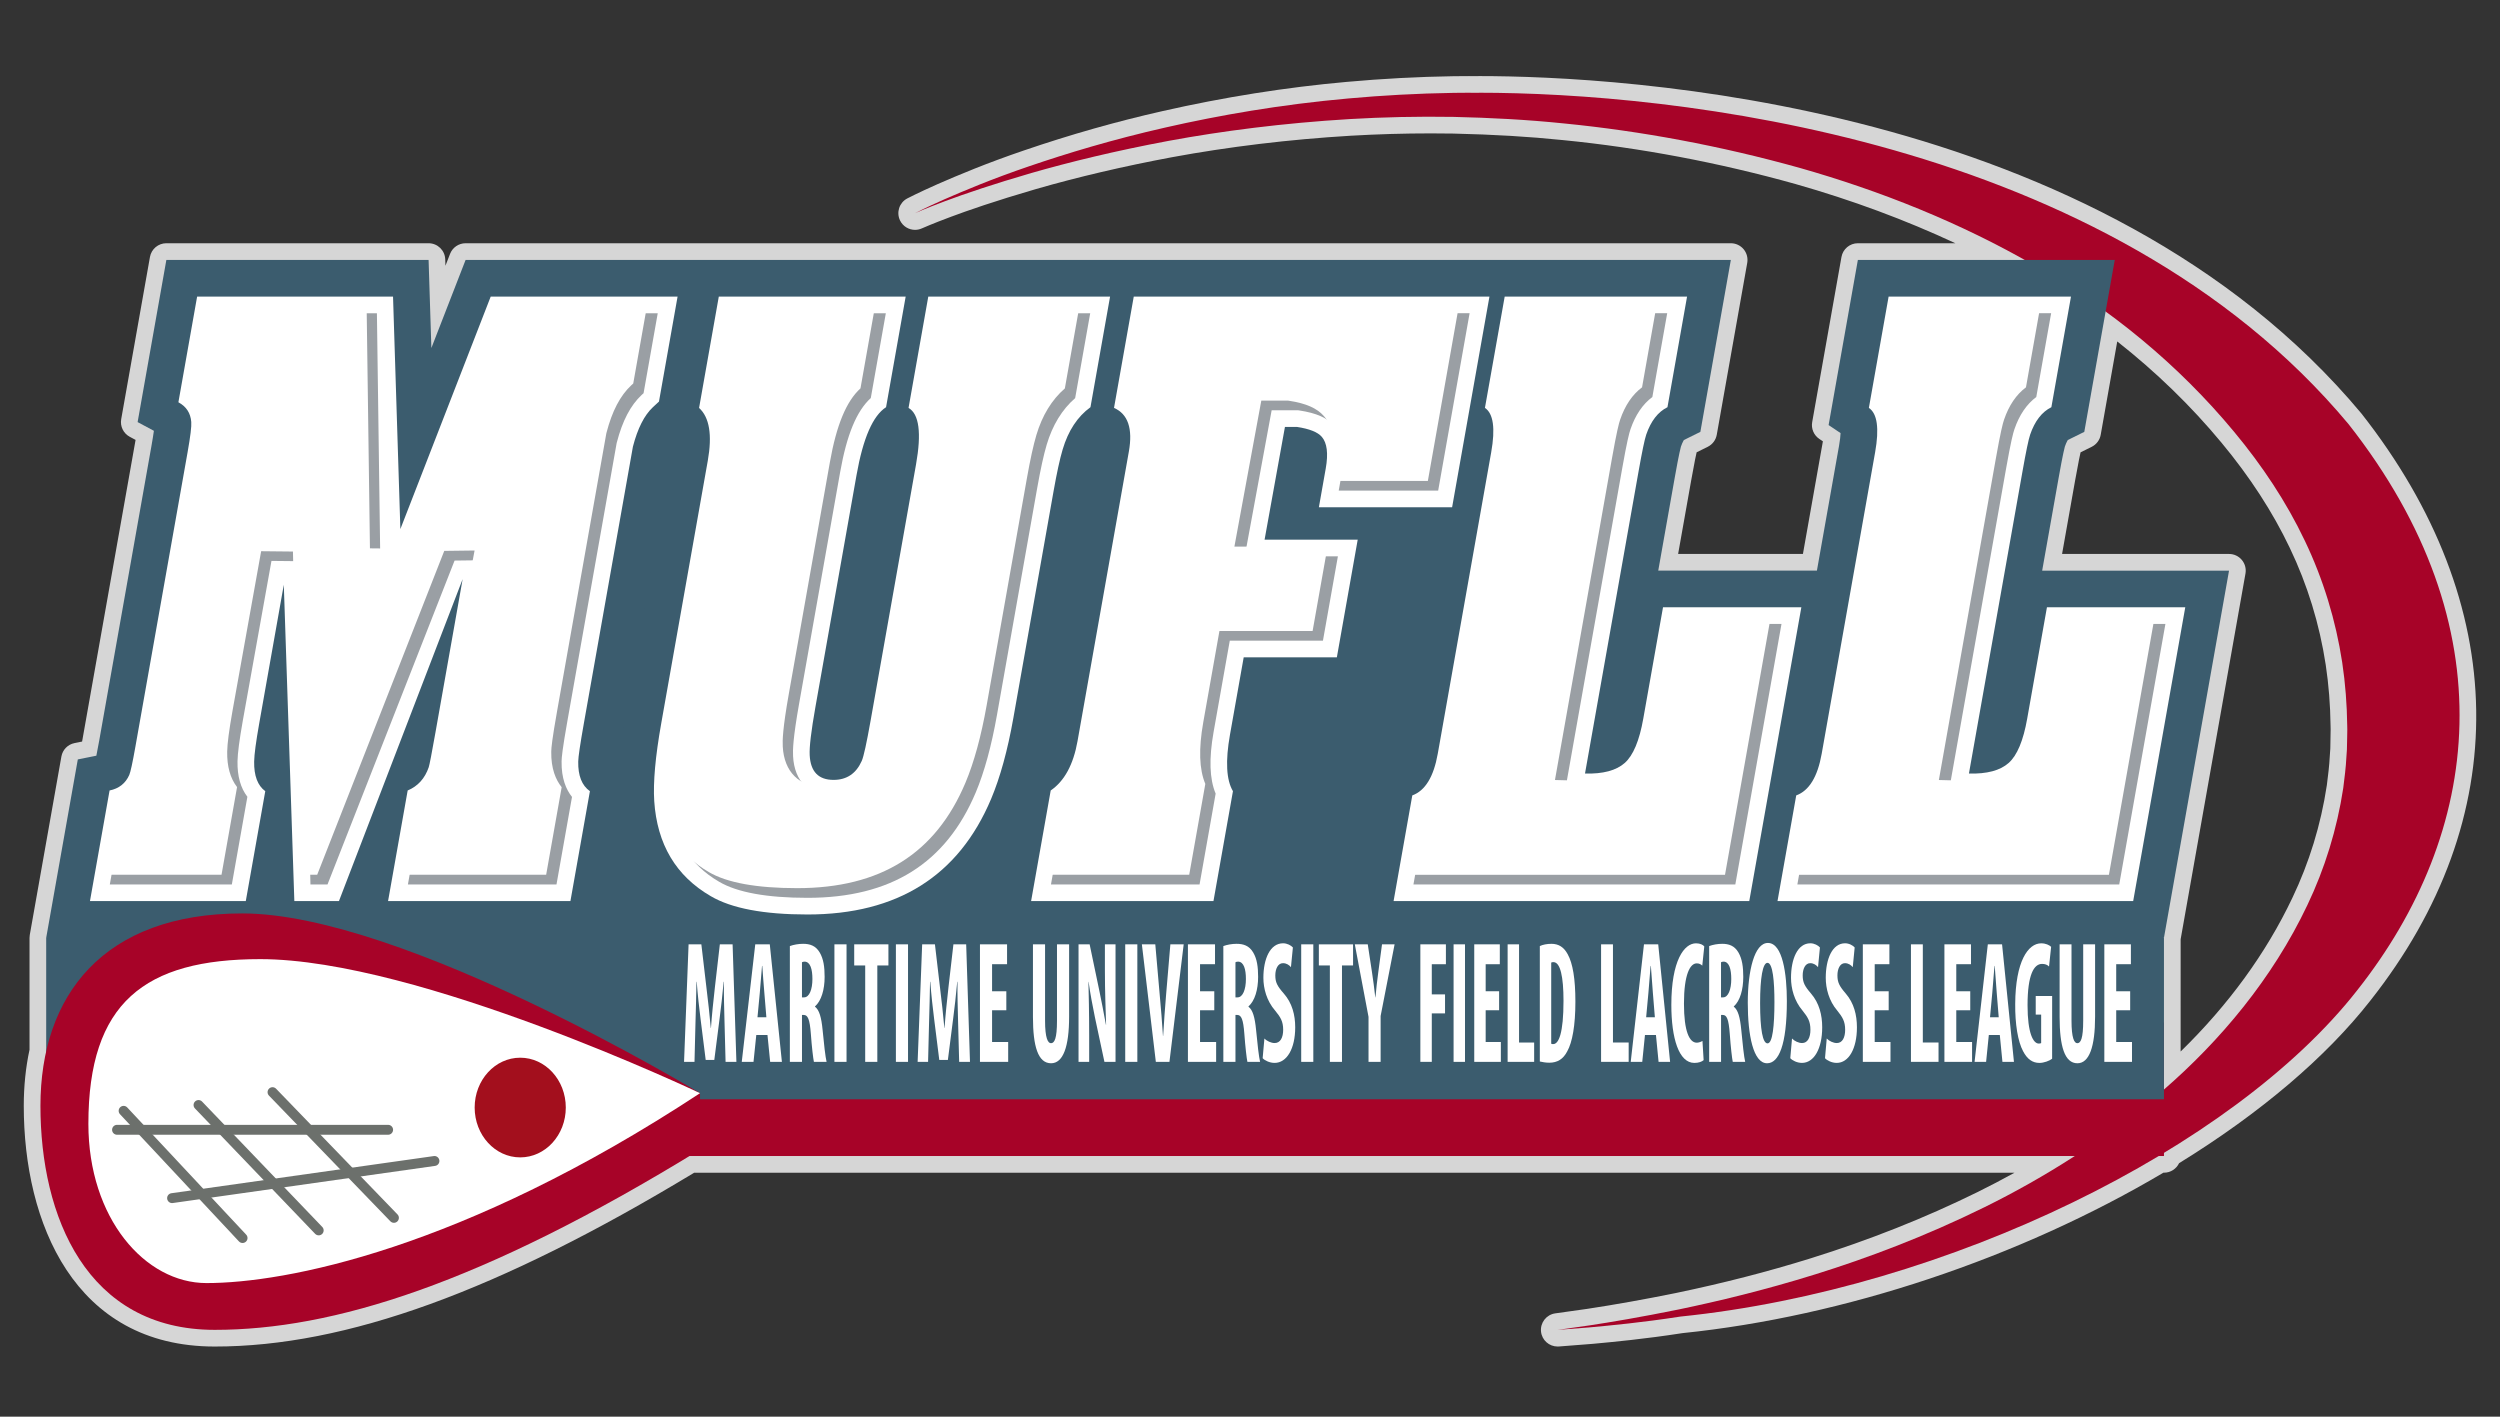 <?xml version="1.0" encoding="utf-8"?>
<!-- Generator: Adobe Illustrator 16.0.0, SVG Export Plug-In . SVG Version: 6.00 Build 0)  -->
<!DOCTYPE svg PUBLIC "-//W3C//DTD SVG 1.1//EN" "http://www.w3.org/Graphics/SVG/1.1/DTD/svg11.dtd">
<svg version="1.1" id="Layer_1" xmlns="http://www.w3.org/2000/svg" xmlns:xlink="http://www.w3.org/1999/xlink" x="0px" y="0px"
	 width="300px" height="170px" viewBox="0 0 300 170" enable-background="new 0 0 300 170" xml:space="preserve">
<rect x="0" y="0" width="300" height="170" fill="#333333" stroke="none"/>
<g id="Layer_1_1_">
	<path opacity="0.8" fill="#FFFFFF" enable-background="new    " d="M186.91,161.583c-1.012,0-1.874-0.761-1.986-1.782
		c-0.117-1.074,0.641-2.048,1.71-2.197l3.83-0.539c3.336-0.506,6.919-1.146,10.627-1.899c5.746-1.197,11.042-2.562,16.183-4.164
		c7.023-2.188,13.754-4.86,20.006-7.94c1.502-0.742,2.992-1.521,4.463-2.336H83.299c-23.513,14.229-41.802,20.859-57.531,20.859
		c-16.896,0-22.916-14.916-22.916-28.876c0-2.351,0.232-4.618,0.691-6.748v-13.425c0-0.117,0.01-0.233,0.031-0.35l3.793-21.403
		c0.144-0.812,0.769-1.45,1.575-1.612l0.91-0.184c0.028-0.151,6.396-36.08,6.417-36.198l-0.7-0.374
		c-0.763-0.409-1.176-1.261-1.025-2.113l3.45-19.462c0.169-0.955,1-1.651,1.969-1.651H51.43c1.08,0,1.965,0.857,1.999,1.937
		l0.024,0.765l0.554-1.426c0.299-0.769,1.039-1.276,1.864-1.276H207.7c0.592,0,1.151,0.262,1.532,0.715
		c0.381,0.453,0.539,1.051,0.438,1.634l-3.658,20.635c-0.111,0.625-0.513,1.161-1.082,1.443l-1.334,0.662
		c-0.041,0.18-0.24,1.033-0.658,3.399l-1.562,8.796h14.976c0,0,2.385-13.451,2.395-13.515l-0.43-0.288
		c-0.658-0.441-0.993-1.23-0.855-2.01l3.514-19.82c0.17-0.955,1-1.651,1.969-1.651h11.697c-5.994-2.801-12.422-5.183-19.195-7.109
		c-9.223-2.577-18.605-4.349-27.881-5.267c-4.094-0.422-8.277-0.671-13.174-0.784c-0.896-0.015-1.798-0.022-2.693-0.022
		c-3.188,0-6.424,0.095-9.618,0.281c-7.375,0.444-14.604,1.314-21.481,2.585c-5.756,1.077-11.235,2.36-16.281,3.814
		c-4.899,1.424-8.265,2.6-10.224,3.334c-2.259,0.843-3.46,1.381-3.472,1.386c-0.266,0.119-0.544,0.176-0.818,0.176
		c-0.743,0-1.455-0.416-1.8-1.125c-0.473-0.972-0.089-2.143,0.868-2.646c0.051-0.027,1.279-0.669,3.623-1.708
		c2.473-1.082,5.877-2.517,10.368-4.047c5.609-1.914,11.039-3.457,16.6-4.715c7.395-1.681,14.845-2.863,22.14-3.514
		c4.264-0.386,8.58-0.616,12.83-0.682c0.604-0.009,1.217-0.013,1.832-0.013l1.041,0.004c0.055-0.004,0.107-0.006,0.162-0.006
		c16.914,0,74.54,2.919,105.896,40.484c18.008,22.905,18.381,48.577,1.061,70.479c-5.308,6.78-13.229,13.51-22.938,19.49
		c-0.321,0.675-1.01,1.141-1.807,1.141h-0.074c-17.31,10.25-38.303,17.258-57.703,19.25c-4.604,0.713-8.32,1.059-10.782,1.287
		l-4.047,0.317C187.016,161.581,186.963,161.583,186.91,161.583z M261.675,126.184c5.749-5.608,10.245-11.785,13.394-18.408
		c2.039-4.26,3.434-8.805,4.146-13.516l0.02-0.15c0.141-1.114,0.285-2.268,0.336-3.332l0.066-0.955l0.039-2.287l-0.008-0.415
		c-0.031-2.524-0.227-4.985-0.578-7.323c-0.747-4.912-2.201-9.644-4.322-14.063c-2.033-4.278-4.789-8.521-8.193-12.618
		c-3.641-4.393-7.836-8.468-12.506-12.146l-1.985,11.203c-0.11,0.625-0.513,1.161-1.082,1.443l-1.335,0.662
		c-0.041,0.18-0.238,1.033-0.658,3.399l-1.561,8.796h20.039c0.592,0,1.152,0.262,1.531,0.715c0.381,0.453,0.541,1.051,0.438,1.634
		l-7.78,43.889L261.675,126.184L261.675,126.184z"/>
</g>
<g id="Layer_1_copy">
	<g>
		<rect x="80.467" y="122.691" fill="#A70328" width="179.208" height="16.031"/>
		<path fill="#A70328" d="M281.824,50.894c-28.915-34.64-81.793-39.766-104.36-39.766l0.042,0.007
			c-1.025-0.007-2.044-0.007-3.047,0.008c-4.41,0.069-8.629,0.307-12.684,0.674c-8.102,0.723-15.45,2.012-21.875,3.473
			c-6.43,1.456-11.927,3.133-16.396,4.658c-4.471,1.524-7.89,2.971-10.203,3.983c-2.31,1.024-3.503,1.65-3.503,1.65
			s1.229-0.553,3.59-1.435c2.36-0.885,5.862-2.072,10.373-3.383c4.513-1.3,10.055-2.659,16.471-3.859
			c6.418-1.186,13.728-2.133,21.728-2.615c3.995-0.233,8.181-0.333,12.476-0.261c4.34,0.1,8.754,0.321,13.323,0.793
			c9.113,0.901,18.644,2.654,28.231,5.333c9.57,2.722,19.188,6.525,28.176,11.72c9.02,5.143,17.252,11.884,23.943,19.962
			c3.341,4.02,6.244,8.373,8.459,13.031c2.23,4.648,3.731,9.598,4.498,14.631c0.379,2.518,0.567,5.056,0.601,7.587l0.008,0.476
			l-0.006,0.438l-0.019,0.982l-0.021,0.979l-0.063,0.912c-0.058,1.208-0.221,2.456-0.375,3.688
			c-0.745,4.916-2.215,9.678-4.317,14.073c-4.192,8.82-10.449,16.261-17.285,22.187c-3.42,2.979-7.011,5.58-10.614,7.902
			c-3.604,2.327-7.23,4.363-10.813,6.131c-7.166,3.532-14.069,6.117-20.294,8.058c-6.229,1.942-11.782,3.257-16.379,4.215
			c-4.605,0.937-8.254,1.543-10.747,1.921c-2.498,0.352-3.83,0.538-3.83,0.538s1.343-0.104,3.858-0.3
			c2.514-0.234,6.205-0.572,10.873-1.295c32.104-3.283,66.383-20.201,81.207-39.137C297.823,99.918,300.979,75.259,281.824,50.894z"
			/>
		<polygon fill="#3B5C6E" points="5.543,131.915 259.675,131.915 259.675,112.534 164.965,56.104 73.765,44.656 10.796,109.611 
			5.543,112.534 		"/>
		<path fill="#3B5C6E" d="M245.061,68.472l1.978-11.145c0.524-2.961,0.722-3.662,0.744-3.736c0.2-0.582,0.374-0.788,0.353-0.788
			l1.979-0.98l3.657-20.635h-30.828l-3.512,19.82l1.436,0.963c-0.014,0.336-0.061,0.833-0.186,1.537l-2.652,14.965H198.99
			l1.977-11.145c0.524-2.961,0.723-3.662,0.744-3.736c0.2-0.582,0.374-0.788,0.354-0.788l1.979-0.98l3.658-20.635h-23.713h-7.114
			H138.46h-6.099H86.563h-3.999H55.872l-4.107,10.573l-0.334-10.573H19.964l-3.45,19.462l1.953,1.045
			c-0.056,0.407-0.146,0.991-0.292,1.813L11.91,88.848c-0.15,0.848-0.264,1.435-0.347,1.836L9.337,91.13l-3.793,21.404h66.599
			l2.35-13.257c1.043,5.248,3.967,9.389,8.567,12.058c3.214,1.888,7.738,2.808,13.832,2.808c10.347,0,18.302-3.933,23.331-11.426
			l-1.74,9.817h30.827l2.982-16.823l0.315-1.546l-0.828-1.403c-0.004-0.009-0.358-0.921,0.154-3.813l1.004-5.665h11.179
			l3.192-18.009h5.215l-4.328,24.419c-0.18,1.01-0.399,1.515-0.516,1.726l-2.095,0.765l-3.608,20.353h46.07h5.557h46.07
			l7.811-44.062h-22.424V68.472z M73.789,91.504c0.005-0.117,0.065-0.854,0.607-3.911l5.858-33.045
			c0.177-0.657,0.357-1.142,0.517-1.504c-0.018,0.379-0.065,0.861-0.175,1.478l-5.59,31.535c-0.391,2.203-0.657,4.158-0.804,5.9
			l-0.412-0.29C73.788,91.619,73.788,91.563,73.789,91.504z"/>
		<path fill="#A70328" d="M29.078,109.611c-16.703,0-24.225,9.869-24.225,23.096s5.504,26.876,20.916,26.876
			c14.09,0,31.883-5.435,58.234-21.628v-6.773C84.003,131.182,48.423,109.611,29.078,109.611z"/>
		<path fill="#FFFFFF" d="M23.655,35.591h23.509l0.88,27.9l10.841-27.9H81.31l-2.233,12.598c-0.111,0.113-0.354,0.338-0.73,0.676
			c-1.028,0.96-1.828,2.537-2.397,4.734l-5.89,33.227c-0.44,2.48-0.665,4.003-0.673,4.564c-0.029,1.69,0.438,2.875,1.403,3.551
			l-2.338,13.189H46.568l2.353-13.273c1.219-0.508,2.062-1.438,2.527-2.789c0.094-0.281,0.363-1.662,0.802-4.145l3.267-18.43
			l-14.844,38.637h-5.352L34.056,70.17l-2.952,16.655c-0.39,2.198-0.592,3.72-0.605,4.565c-0.029,1.689,0.415,2.875,1.334,3.551
			l-2.338,13.188H10.796l2.353-13.272c1.124-0.227,1.912-0.847,2.363-1.86c0.149-0.338,0.395-1.465,0.734-3.382l6.264-35.34
			c0.339-1.916,0.488-3.127,0.442-3.635c-0.082-1.07-0.597-1.859-1.544-2.367L23.655,35.591z"/>
		<path fill="#FFFFFF" d="M86.256,35.591h22.425l-2.353,13.273c-1.581,1.015-2.76,3.72-3.539,8.117l-4.931,27.815
			c-0.52,2.933-0.751,4.876-0.695,5.833c0.102,1.973,1.057,2.958,2.864,2.958c1.581,0,2.709-0.76,3.385-2.28
			c0.226-0.509,0.579-2.113,1.059-4.82l5.456-30.773c0.669-3.776,0.368-6.031-0.901-6.764l2.368-13.358h21.815l-2.353,13.273
			c-1.555,1.128-2.668,2.819-3.338,5.074c-0.336,1.127-0.697,2.789-1.087,4.987l-4.826,27.224c-0.69,3.89-1.582,7.131-2.673,9.724
			c-3.897,9.244-11.244,13.864-22.038,13.864c-5.24,0-9.107-0.732-11.602-2.198c-4.177-2.422-6.44-6.226-6.784-11.413
			c-0.143-2.253,0.136-5.354,0.836-9.3l5.395-30.437c0.06-0.337,0.125-0.703,0.195-1.098c0.549-3.1,0.201-5.212-1.044-6.341
			L86.256,35.591z"/>
		<path fill="#FFFFFF" d="M158.266,60.87h15.988l4.48-25.279h-42.683l-2.369,13.358c1.676,0.733,2.271,2.481,1.781,5.241
			l-6.16,34.748c-0.5,2.819-1.573,4.793-3.218,5.92l-2.352,13.272h21.883l2.338-13.188c-0.799-1.354-0.918-3.606-0.359-6.764
			l1.649-9.3h11.179l2.502-14.119H151.75l2.443-13.528h1.105h0.338c1.494,0.227,2.486,0.621,2.975,1.184
			c0.638,0.733,0.798,2.002,0.478,3.804L158.266,60.87z"/>
		<path fill="#FFFFFF" d="M180.563,35.591h21.885l-2.352,13.273c-1.142,0.565-1.988,1.663-2.551,3.297
			c-0.189,0.564-0.496,2.029-0.915,4.396l-6.43,36.27c2.157,0.057,3.745-0.366,4.765-1.269c1.018-0.9,1.762-2.676,2.23-5.328
			l2.367-13.355h16.6l-6.25,35.255H167.23l2.246-12.681c1.545-0.563,2.563-2.229,3.053-4.989l0.091-0.508
			c0.04-0.226,0.069-0.394,0.091-0.507l6.234-35.171c0.51-2.874,0.259-4.65-0.752-5.326L180.563,35.591z"/>
		<path fill="#FFFFFF" d="M226.634,35.591h21.884l-2.353,13.273c-1.14,0.565-1.987,1.663-2.549,3.297
			c-0.191,0.564-0.496,2.029-0.915,4.396l-6.43,36.27c2.158,0.057,3.746-0.366,4.764-1.269c1.018-0.9,1.763-2.676,2.23-5.328
			l2.368-13.355h16.599l-6.25,35.255h-42.682l2.247-12.681c1.545-0.563,2.563-2.229,3.054-4.989l0.09-0.508
			c0.039-0.226,0.068-0.394,0.091-0.507l6.233-35.171c0.51-2.874,0.26-4.65-0.75-5.326L226.634,35.591z"/>
		<path fill="#FFFFFF" d="M31.235,115.096c-13.892,0-20.629,5.231-20.629,19.764c0,11.339,6.796,19.109,14.172,19.109
			c9.357,0,30.603-3.964,59.225-22.787C84.003,131.182,50.207,115.096,31.235,115.096z"/>
		<path fill="#6C706C" d="M46.574,136.17h-32.53c-0.328,0-0.594-0.268-0.594-0.595c0-0.328,0.267-0.595,0.594-0.595h32.53
			c0.328,0,0.595,0.267,0.595,0.595C47.169,135.902,46.902,136.17,46.574,136.17z"/>
		<path fill="#6C706C" d="M20.649,144.371c-0.292,0-0.546-0.215-0.588-0.512c-0.046-0.325,0.18-0.627,0.506-0.672l31.483-4.457
			c0.322-0.053,0.626,0.179,0.672,0.504c0.046,0.326-0.18,0.627-0.505,0.672l-31.483,4.458
			C20.705,144.369,20.676,144.371,20.649,144.371z"/>
		<path fill="#6C706C" d="M29.108,149.159c-0.159,0-0.318-0.063-0.435-0.188L14.4,133.706c-0.224-0.239-0.211-0.616,0.028-0.84
			c0.239-0.224,0.616-0.212,0.84,0.028l14.274,15.266c0.224,0.238,0.211,0.615-0.029,0.839
			C29.399,149.105,29.253,149.159,29.108,149.159z"/>
		<path fill="#6C706C" d="M38.245,148.242c-0.156,0-0.312-0.063-0.43-0.184l-14.421-15.045c-0.227-0.236-0.219-0.613,0.018-0.841
			c0.237-0.226,0.614-0.22,0.841,0.019l14.421,15.045c0.227,0.236,0.219,0.613-0.018,0.84
			C38.541,148.188,38.393,148.242,38.245,148.242z"/>
		<path fill="#6C706C" d="M47.271,146.738c-0.156,0-0.311-0.063-0.428-0.184l-14.567-15.08c-0.228-0.235-0.222-0.613,0.015-0.842
			c0.235-0.229,0.612-0.221,0.84,0.016l14.568,15.082c0.228,0.234,0.222,0.611-0.015,0.84
			C47.569,146.684,47.42,146.738,47.271,146.738z"/>
		<ellipse fill="#A30F1D" cx="62.427" cy="132.905" rx="5.468" ry="5.981"/>
		<g>
			<path fill="#FFFFFF" d="M86.938,122.486c-0.034-1.34-0.089-3.159-0.067-4.666h-0.033c-0.133,1.507-0.333,3.242-0.477,4.33
				l-0.645,5.043h-1.032l-0.622-4.959c-0.144-1.129-0.344-2.887-0.455-4.414h-0.033c-0.022,1.527-0.067,3.306-0.111,4.707
				l-0.123,4.896h-1.254l0.544-14.104h1.532l0.599,5.105c0.211,1.779,0.399,3.348,0.533,4.938h0.021
				c0.111-1.568,0.278-3.158,0.478-4.938l0.588-5.105h1.531l0.456,14.104h-1.299L86.938,122.486z"/>
			<path fill="#FFFFFF" d="M90.754,124.201l-0.333,3.223h-1.41l1.62-14.104h1.743l1.454,14.104h-1.409l-0.322-3.223H90.754z
				 M91.964,122.066l-0.244-2.948c-0.078-0.859-0.178-2.261-0.244-3.202h-0.034c-0.077,0.941-0.188,2.406-0.266,3.223l-0.277,2.93
				h1.065V122.066z"/>
			<path fill="#FFFFFF" d="M94.781,113.529c0.455-0.166,1.032-0.271,1.587-0.271c0.8,0,1.51,0.208,1.999,1.046
				c0.455,0.773,0.588,1.715,0.588,2.93c0,1.507-0.389,2.865-1.154,3.535v0.041c0.511,0.377,0.766,1.276,0.911,2.783
				c0.144,1.57,0.344,3.307,0.477,3.829h-1.521c-0.088-0.397-0.255-1.821-0.366-3.368c-0.133-1.758-0.366-2.26-0.854-2.26h-0.21
				v5.628h-1.455v-13.894H94.781z M96.236,119.684h0.255c0.633,0,0.999-0.963,0.999-2.197c0-1.193-0.255-2.051-0.91-2.092
				c-0.122,0-0.267,0.021-0.344,0.084V119.684z"/>
			<path fill="#FFFFFF" d="M101.584,113.32v14.104h-1.454V113.32H101.584z"/>
			<path fill="#FFFFFF" d="M103.825,115.854h-1.32v-2.531h4.106v2.531h-1.332v11.57h-1.455L103.825,115.854L103.825,115.854z"/>
			<path fill="#FFFFFF" d="M108.963,113.32v14.104h-1.455V113.32H108.963z"/>
			<path fill="#FFFFFF" d="M114.967,122.486c-0.034-1.34-0.089-3.159-0.066-4.666h-0.034c-0.133,1.507-0.333,3.242-0.477,4.33
				l-0.644,5.043h-1.032l-0.622-4.959c-0.144-1.129-0.344-2.887-0.455-4.414h-0.033c-0.022,1.527-0.067,3.306-0.111,4.707
				l-0.123,4.896h-1.254l0.544-14.104h1.532l0.599,5.105c0.211,1.779,0.399,3.348,0.533,4.938h0.021
				c0.111-1.568,0.278-3.158,0.478-4.938l0.588-5.105h1.531l0.456,14.104H115.1L114.967,122.486z"/>
			<path fill="#FFFFFF" d="M120.759,121.23h-1.71v3.809h1.932v2.385h-3.386V113.32h3.252v2.387h-1.798v3.243h1.71V121.23z"/>
			<path fill="#FFFFFF" d="M125.407,113.32v9.166c0,2.07,0.333,2.699,0.71,2.699c0.422,0,0.722-0.565,0.722-2.699v-9.166h1.455
				v8.685c0,3.619-0.722,5.587-2.165,5.587c-1.565,0-2.175-2.029-2.175-5.566v-8.703h1.453V113.32z"/>
			<path fill="#FFFFFF" d="M129.424,127.424V113.32h1.332l1.154,5.523c0.222,1.09,0.588,2.908,0.799,4.122h0.022
				c-0.044-1.483-0.144-3.934-0.144-6.526v-3.119h1.276v14.104h-1.332l-1.143-5.355c-0.245-1.192-0.589-2.971-0.755-4.248h-0.022
				c0.033,1.425,0.089,3.6,0.089,6.424v3.181L129.424,127.424L129.424,127.424z"/>
			<path fill="#FFFFFF" d="M136.481,113.32v14.104h-1.454V113.32H136.481z"/>
			<path fill="#FFFFFF" d="M138.701,127.424l-1.676-14.104h1.61l0.533,6.09c0.133,1.507,0.289,3.242,0.388,4.896h0.022
				c0.1-1.674,0.222-3.369,0.355-4.959l0.511-6.025h1.599l-1.71,14.103L138.701,127.424L138.701,127.424z"/>
			<path fill="#FFFFFF" d="M145.714,121.23h-1.709v3.809h1.931v2.385h-3.385V113.32h3.251v2.387h-1.797v3.243h1.709V121.23
				L145.714,121.23z"/>
			<path fill="#FFFFFF" d="M146.801,113.529c0.455-0.166,1.032-0.271,1.587-0.271c0.8,0,1.51,0.208,1.999,1.046
				c0.455,0.773,0.587,1.715,0.587,2.93c0,1.507-0.389,2.865-1.155,3.535v0.041c0.511,0.377,0.766,1.276,0.911,2.783
				c0.145,1.57,0.346,3.307,0.479,3.829h-1.521c-0.089-0.397-0.255-1.821-0.366-3.368c-0.133-1.758-0.366-2.26-0.855-2.26h-0.211
				v5.628h-1.454L146.801,113.529L146.801,113.529z M148.255,119.684h0.254c0.633,0,1-0.963,1-2.197c0-1.193-0.256-2.051-0.91-2.092
				c-0.122,0-0.267,0.021-0.344,0.084V119.684z"/>
			<path fill="#FFFFFF" d="M151.729,124.62c0.299,0.313,0.811,0.545,1.231,0.545c0.688,0,1.021-0.671,1.021-1.591
				c0-1.024-0.332-1.527-0.965-2.301c-1.021-1.174-1.41-2.658-1.41-3.936c0-2.26,0.799-4.143,2.365-4.143
				c0.486,0,0.953,0.25,1.176,0.502l-0.233,2.363c-0.21-0.25-0.531-0.479-0.954-0.479c-0.621,0-0.922,0.71-0.922,1.464
				c0,0.837,0.223,1.275,1.033,2.198c0.986,1.129,1.354,2.552,1.354,4.036c0,2.574-1.01,4.27-2.475,4.27
				c-0.6,0-1.188-0.294-1.432-0.564L151.729,124.62z"/>
			<path fill="#FFFFFF" d="M157.598,113.32v14.104h-1.453V113.32H157.598z"/>
			<path fill="#FFFFFF" d="M159.583,115.854h-1.321v-2.531h4.106v2.531h-1.331v11.57h-1.454V115.854L159.583,115.854z"/>
			<path fill="#FFFFFF" d="M164.223,127.424v-5.398l-1.645-8.703h1.554l0.511,3.369c0.135,0.899,0.277,1.944,0.391,2.992h0.021
				c0.088-1.025,0.211-2.052,0.344-3.056l0.443-3.308h1.51l-1.677,8.601v5.503H164.223z"/>
			<path fill="#FFFFFF" d="M170.443,113.32h3.065v2.387h-1.694v3.62h1.59v2.28h-1.59v5.815h-1.371V113.32L170.443,113.32z"/>
			<path fill="#FFFFFF" d="M175.8,113.32v14.104h-1.37V113.32H175.8z"/>
			<path fill="#FFFFFF" d="M179.893,121.23h-1.613v3.809h1.822v2.385h-3.192V113.32h3.067v2.387h-1.697v3.243h1.613V121.23
				L179.893,121.23z"/>
			<path fill="#FFFFFF" d="M180.915,113.32h1.371v11.781h1.812v2.321h-3.183V113.32z"/>
			<path fill="#FFFFFF" d="M184.775,113.529c0.347-0.166,0.849-0.271,1.394-0.271c0.89,0,1.507,0.417,1.957,1.255
				c0.606,1.09,0.921,2.95,0.921,5.691c0,2.844-0.365,4.874-0.982,5.962c-0.473,0.921-1.174,1.36-2.156,1.36
				c-0.432,0-0.859-0.084-1.131-0.146v-13.852H184.775z M186.146,125.248c0.063,0.043,0.168,0.043,0.242,0.043
				c0.658,0,1.233-1.298,1.233-5.189c0-2.889-0.376-4.646-1.204-4.646c-0.094,0-0.188,0-0.271,0.063V125.248z"/>
			<path fill="#FFFFFF" d="M192.13,113.32h1.425v11.781h1.885v2.321h-3.31V113.32z"/>
			<path fill="#FFFFFF" d="M197.396,124.201l-0.326,3.223h-1.383l1.59-14.104h1.709l1.425,14.104h-1.382l-0.315-3.223H197.396z
				 M198.583,122.066l-0.24-2.948c-0.075-0.859-0.174-2.261-0.239-3.202h-0.033c-0.076,0.941-0.185,2.406-0.262,3.223l-0.271,2.93
				h1.045V122.066z"/>
			<path fill="#FFFFFF" d="M204.436,127.215c-0.205,0.188-0.608,0.335-1.109,0.335c-1.872,0-2.766-2.972-2.766-6.968
				c0-5.314,1.535-7.385,2.961-7.385c0.5,0,0.851,0.188,0.992,0.376l-0.24,2.301c-0.164-0.146-0.35-0.271-0.664-0.271
				c-0.805,0-1.534,1.338-1.534,4.832c0,3.367,0.663,4.688,1.534,4.688c0.24,0,0.512-0.105,0.686-0.209L204.436,127.215z"/>
			<path fill="#FFFFFF" d="M205.098,113.529c0.446-0.166,1.014-0.271,1.557-0.271c0.785,0,1.48,0.208,1.961,1.046
				c0.445,0.773,0.576,1.715,0.576,2.93c0,1.507-0.381,2.865-1.133,3.535v0.041c0.502,0.377,0.752,1.276,0.894,2.783
				c0.142,1.57,0.337,3.307,0.469,3.829h-1.491c-0.088-0.397-0.25-1.821-0.359-3.368c-0.131-1.758-0.359-2.26-0.838-2.26h-0.207
				v5.628H205.1v-13.894H205.098z M206.523,119.684h0.25c0.621,0,0.979-0.963,0.979-2.197c0-1.193-0.249-2.051-0.894-2.092
				c-0.118,0-0.26,0.021-0.336,0.084V119.684z"/>
			<path fill="#FFFFFF" d="M214.423,120.121c0,5.314-0.979,7.471-2.373,7.471c-1.663,0-2.317-3.391-2.317-7.261
				c0-3.851,0.795-7.177,2.416-7.177C213.923,113.154,214.423,116.9,214.423,120.121z M211.213,120.373
				c0,3.201,0.314,4.833,0.893,4.833c0.6,0,0.826-2.093,0.826-4.959c0-2.468-0.195-4.707-0.836-4.707
				C211.527,115.54,211.213,117.339,211.213,120.373z"/>
			<path fill="#FFFFFF" d="M215.042,124.62c0.293,0.313,0.794,0.545,1.208,0.545c0.675,0,1.001-0.671,1.001-1.591
				c0-1.024-0.326-1.527-0.946-2.301c-1-1.174-1.383-2.658-1.383-3.936c0-2.26,0.784-4.143,2.319-4.143
				c0.479,0,0.935,0.25,1.151,0.502l-0.228,2.363c-0.208-0.25-0.522-0.479-0.937-0.479c-0.609,0-0.903,0.71-0.903,1.464
				c0,0.837,0.218,1.275,1.013,2.198c0.969,1.129,1.327,2.552,1.327,4.036c0,2.574-0.99,4.27-2.429,4.27
				c-0.586,0-1.163-0.294-1.401-0.564L215.042,124.62z"/>
			<path fill="#FFFFFF" d="M219.208,124.62c0.295,0.313,0.795,0.545,1.208,0.545c0.676,0,1.002-0.671,1.002-1.591
				c0-1.024-0.326-1.527-0.947-2.301c-1.001-1.174-1.381-2.658-1.381-3.936c0-2.26,0.782-4.143,2.317-4.143
				c0.479,0,0.937,0.25,1.153,0.502l-0.229,2.363c-0.207-0.25-0.523-0.479-0.938-0.479c-0.608,0-0.902,0.71-0.902,1.464
				c0,0.837,0.218,1.275,1.012,2.198c0.969,1.129,1.328,2.552,1.328,4.036c0,2.574-0.99,4.27-2.428,4.27
				c-0.588,0-1.164-0.294-1.403-0.564L219.208,124.62z"/>
			<path fill="#FFFFFF" d="M226.641,121.23h-1.677v3.809h1.894v2.385h-3.318V113.32h3.188v2.387h-1.763v3.243h1.677V121.23z"/>
			<path fill="#FFFFFF" d="M229.314,113.32h1.424v11.781h1.886v2.321h-3.31V113.32z"/>
			<path fill="#FFFFFF" d="M236.43,121.23h-1.677v3.809h1.896v2.385h-3.319V113.32h3.188v2.387h-1.765v3.243h1.677V121.23z"/>
			<path fill="#FFFFFF" d="M238.659,124.201l-0.326,3.223h-1.384l1.59-14.104h1.709l1.426,14.104h-1.382l-0.315-3.223H238.659z
				 M239.846,122.066l-0.24-2.948c-0.074-0.859-0.174-2.261-0.238-3.202h-0.032c-0.076,0.941-0.187,2.406-0.261,3.223l-0.272,2.93
				h1.044V122.066z"/>
			<path fill="#FFFFFF" d="M246.255,127.047c-0.315,0.252-0.989,0.503-1.524,0.503c-0.838,0-1.469-0.461-1.959-1.401
				c-0.631-1.172-0.97-3.265-0.947-5.69c0.033-5.127,1.557-7.26,3.113-7.26c0.557,0,0.969,0.208,1.197,0.417l-0.251,2.365
				c-0.206-0.211-0.479-0.313-0.837-0.313c-0.97,0-1.742,1.274-1.742,4.957c0,3.392,0.687,4.604,1.35,4.604
				c0.132,0,0.229-0.021,0.283-0.063v-3.412h-0.652v-2.237h1.971L246.255,127.047L246.255,127.047z"/>
			<path fill="#FFFFFF" d="M248.581,113.32v9.166c0,2.07,0.326,2.699,0.696,2.699c0.414,0,0.707-0.565,0.707-2.699v-9.166h1.427
				v8.685c0,3.619-0.708,5.587-2.122,5.587c-1.534,0-2.135-2.029-2.135-5.566v-8.703h1.427V113.32z"/>
			<path fill="#FFFFFF" d="M255.621,121.23h-1.676v3.809h1.894v2.385h-3.319V113.32h3.188v2.387h-1.763v3.243h1.676V121.23
				L255.621,121.23z"/>
		</g>
		<path fill="#9A9FA4" d="M48.95,106.134l1.767-9.974c1.211-0.782,2.105-1.955,2.619-3.442c0.076-0.227,0.196-0.582,0.881-4.444
			l3.972-21.05l-3.64,0.046l-15.248,38.865h-2.048l-0.861-38.786l-3.816-0.04l-3.439,19.17c-0.412,2.326-0.62,3.922-0.636,4.879
			c-0.03,1.772,0.368,3.199,1.185,4.256l-1.865,10.521H13.178l1.732-9.772c1.083-0.524,1.909-1.389,2.426-2.553
			c0.158-0.358,0.368-0.977,0.876-3.844l6.265-35.341c0.49-2.768,0.51-3.659,0.463-4.165c-0.089-1.187-0.561-2.23-1.354-3.032
			l1.744-9.84h19.9l0.402,29.38l3.733,0.036l10.888-29.416h18.676l-1.701,9.598c-0.065,0.059-0.137,0.124-0.216,0.194
			c-1.351,1.261-2.322,3.123-2.994,5.718l-0.02,0.076l-5.903,33.304c-0.61,3.441-0.697,4.418-0.704,4.883
			c-0.035,2.039,0.542,3.387,1.249,4.271l-1.861,10.502L48.95,106.134L48.95,106.134z"/>
		<path fill="#9A9FA4" d="M96.892,107.74c-4.854,0-8.417-0.647-10.59-1.924c-3.608-2.094-5.503-5.306-5.803-9.824
			c-0.131-2.077,0.141-5.049,0.809-8.817l5.59-31.536c0.572-3.223,0.285-5.618-0.878-7.275l1.911-10.776H106.3l-1.805,10.178
			c-1.704,1.555-2.882,4.411-3.672,8.868l-4.931,27.814c-0.736,4.151-0.765,5.583-0.723,6.301c0.156,3.022,1.972,4.838,4.857,4.838
			c2.366,0,4.217-1.231,5.21-3.469c0.227-0.511,0.53-1.505,1.199-5.282l5.456-30.773c0.445-2.514,0.79-5.846-0.713-7.824
			l1.888-10.651h17.759l-1.806,10.187c-1.57,1.362-2.717,3.239-3.417,5.594c-0.358,1.202-0.731,2.906-1.14,5.208l-4.826,27.222
			c-0.66,3.725-1.517,6.852-2.547,9.299C113.503,103.604,106.896,107.74,96.892,107.74z"/>
		<path fill="#9A9FA4" d="M126.117,106.134l1.803-10.173c1.701-1.472,2.827-3.712,3.352-6.673l6.16-34.749
			c0.625-3.527-0.386-5.466-1.553-6.524l1.848-10.428h38.626l-3.772,21.285h-11.935l0.41-2.304c0.436-2.452,0.129-4.24-0.938-5.463
			c-0.824-0.953-2.153-1.542-4.181-1.848l-0.147-0.022h-3.192l-3.229,17.522h11.179l-1.795,10.125h-11.179l-1.941,10.948
			c-0.569,3.211-0.49,5.646,0.245,7.404l-1.931,10.899H126.117z"/>
		<path fill="#9A9FA4" d="M169.613,106.134l1.66-9.364c1.631-1.072,2.711-3.069,3.225-5.961l6.414-36.185
			c0.206-1.156,0.761-4.286-0.577-6.298l1.903-10.739h17.826l-1.781,10.054c-1.158,0.863-2.039,2.16-2.626,3.873
			c-0.158,0.466-0.411,1.413-0.993,4.695l-6.834,38.555l2.318,0.061c0.146,0.005,0.289,0.006,0.43,0.006
			c2.459,0,4.381-0.598,5.712-1.775c1.378-1.221,2.317-3.339,2.874-6.474l2.075-11.708h12.54l-5.54,31.261H169.613z"/>
		<path fill="#9A9FA4" d="M215.684,106.134l1.659-9.364c1.632-1.072,2.714-3.069,3.226-5.961l6.414-36.185
			c0.207-1.156,0.762-4.286-0.576-6.298l1.902-10.739h17.828l-1.783,10.054c-1.158,0.863-2.039,2.16-2.625,3.873
			c-0.158,0.466-0.412,1.413-0.994,4.695L233.9,94.764l2.317,0.062c0.146,0.005,0.289,0.006,0.429,0.006
			c2.461,0,4.383-0.599,5.713-1.774c1.379-1.222,2.317-3.34,2.875-6.475l2.074-11.708h12.541l-5.541,31.261L215.684,106.134
			L215.684,106.134z"/>
		<path fill="#FFFFFF" d="M47.713,104.973l1.767-9.976c1.21-0.782,2.105-1.954,2.618-3.44c0.077-0.229,0.196-0.584,0.881-4.445
			L56.95,66.06l-3.639,0.047l-15.248,38.864h-2.048l-0.861-38.786l-3.816-0.04l-3.439,19.169c-0.413,2.327-0.621,3.922-0.636,4.879
			c-0.03,1.772,0.368,3.199,1.185,4.256l-1.865,10.521H11.94l1.732-9.772c1.083-0.523,1.909-1.39,2.426-2.554
			c0.159-0.357,0.368-0.977,0.876-3.844l6.264-35.34c0.491-2.769,0.51-3.658,0.464-4.165c-0.09-1.187-0.561-2.23-1.355-3.033
			l1.744-9.838h19.9l0.402,29.378l3.733,0.036l10.888-29.415H77.69l-1.701,9.597c-0.065,0.059-0.138,0.124-0.216,0.195
			c-1.352,1.26-2.322,3.123-2.995,5.718l-0.019,0.076l-5.904,33.303c-0.61,3.441-0.696,4.417-0.704,4.882
			c-0.035,2.039,0.543,3.389,1.249,4.271l-1.861,10.504H47.713V104.973z"/>
		<path fill="#FFFFFF" d="M95.655,106.578c-4.854,0-8.417-0.648-10.591-1.926c-3.607-2.092-5.502-5.303-5.803-9.822
			c-0.131-2.078,0.141-5.047,0.81-8.818l5.59-31.536c0.572-3.223,0.285-5.618-0.879-7.274l1.911-10.776h18.369l-1.804,10.178
			c-1.704,1.554-2.882,4.411-3.672,8.867l-4.931,27.814c-0.736,4.152-0.765,5.584-0.723,6.301c0.156,3.023,1.972,4.838,4.857,4.838
			c2.367,0,4.217-1.232,5.21-3.469c0.227-0.51,0.53-1.504,1.199-5.281l5.456-30.774c0.445-2.514,0.79-5.845-0.713-7.823l1.888-10.65
			h17.759l-1.806,10.185c-1.569,1.363-2.717,3.241-3.417,5.595c-0.358,1.202-0.731,2.906-1.14,5.208l-4.826,27.223
			c-0.66,3.721-1.517,6.85-2.547,9.297C112.266,102.441,105.658,106.578,95.655,106.578z"/>
		<path fill="#FFFFFF" d="M124.88,104.973l1.803-10.174c1.701-1.472,2.826-3.713,3.351-6.674l6.16-34.748
			c0.625-3.527-0.386-5.466-1.553-6.524l1.848-10.427h38.626l-3.772,21.285H159.41l0.406-2.305c0.437-2.452,0.129-4.24-0.938-5.464
			c-0.824-0.952-2.154-1.541-4.18-1.848l-0.149-0.022h-3.192l-3.229,17.521h11.18l-1.795,10.125h-11.18l-1.94,10.948
			c-0.569,3.211-0.49,5.646,0.245,7.404l-1.932,10.9H124.88V104.973z"/>
		<path fill="#FFFFFF" d="M168.375,104.973l1.66-9.365c1.631-1.073,2.713-3.07,3.225-5.961l6.416-36.185
			c0.204-1.156,0.76-4.285-0.578-6.299l1.903-10.737h17.826l-1.78,10.054c-1.158,0.862-2.04,2.16-2.627,3.872
			c-0.158,0.466-0.411,1.414-0.992,4.696l-6.834,38.554l2.317,0.061c0.146,0.005,0.289,0.007,0.43,0.007
			c2.46,0,4.38-0.599,5.712-1.776c1.379-1.221,2.318-3.336,2.873-6.472l2.075-11.709h12.543l-5.543,31.263h-38.626V104.973z"/>
		<path fill="#FFFFFF" d="M214.445,104.973l1.66-9.365c1.631-1.073,2.713-3.07,3.225-5.961l6.416-36.185
			c0.204-1.156,0.76-4.285-0.579-6.299l1.903-10.737h17.826l-1.78,10.054c-1.158,0.862-2.04,2.16-2.626,3.872
			c-0.159,0.466-0.411,1.414-0.993,4.696l-6.834,38.554l2.317,0.061c0.146,0.005,0.289,0.007,0.431,0.007
			c2.46,0,4.38-0.599,5.711-1.776c1.379-1.221,2.319-3.336,2.874-6.472l2.074-11.709h12.543l-5.543,31.263h-38.625V104.973z"/>
	</g>
</g>
</svg>
